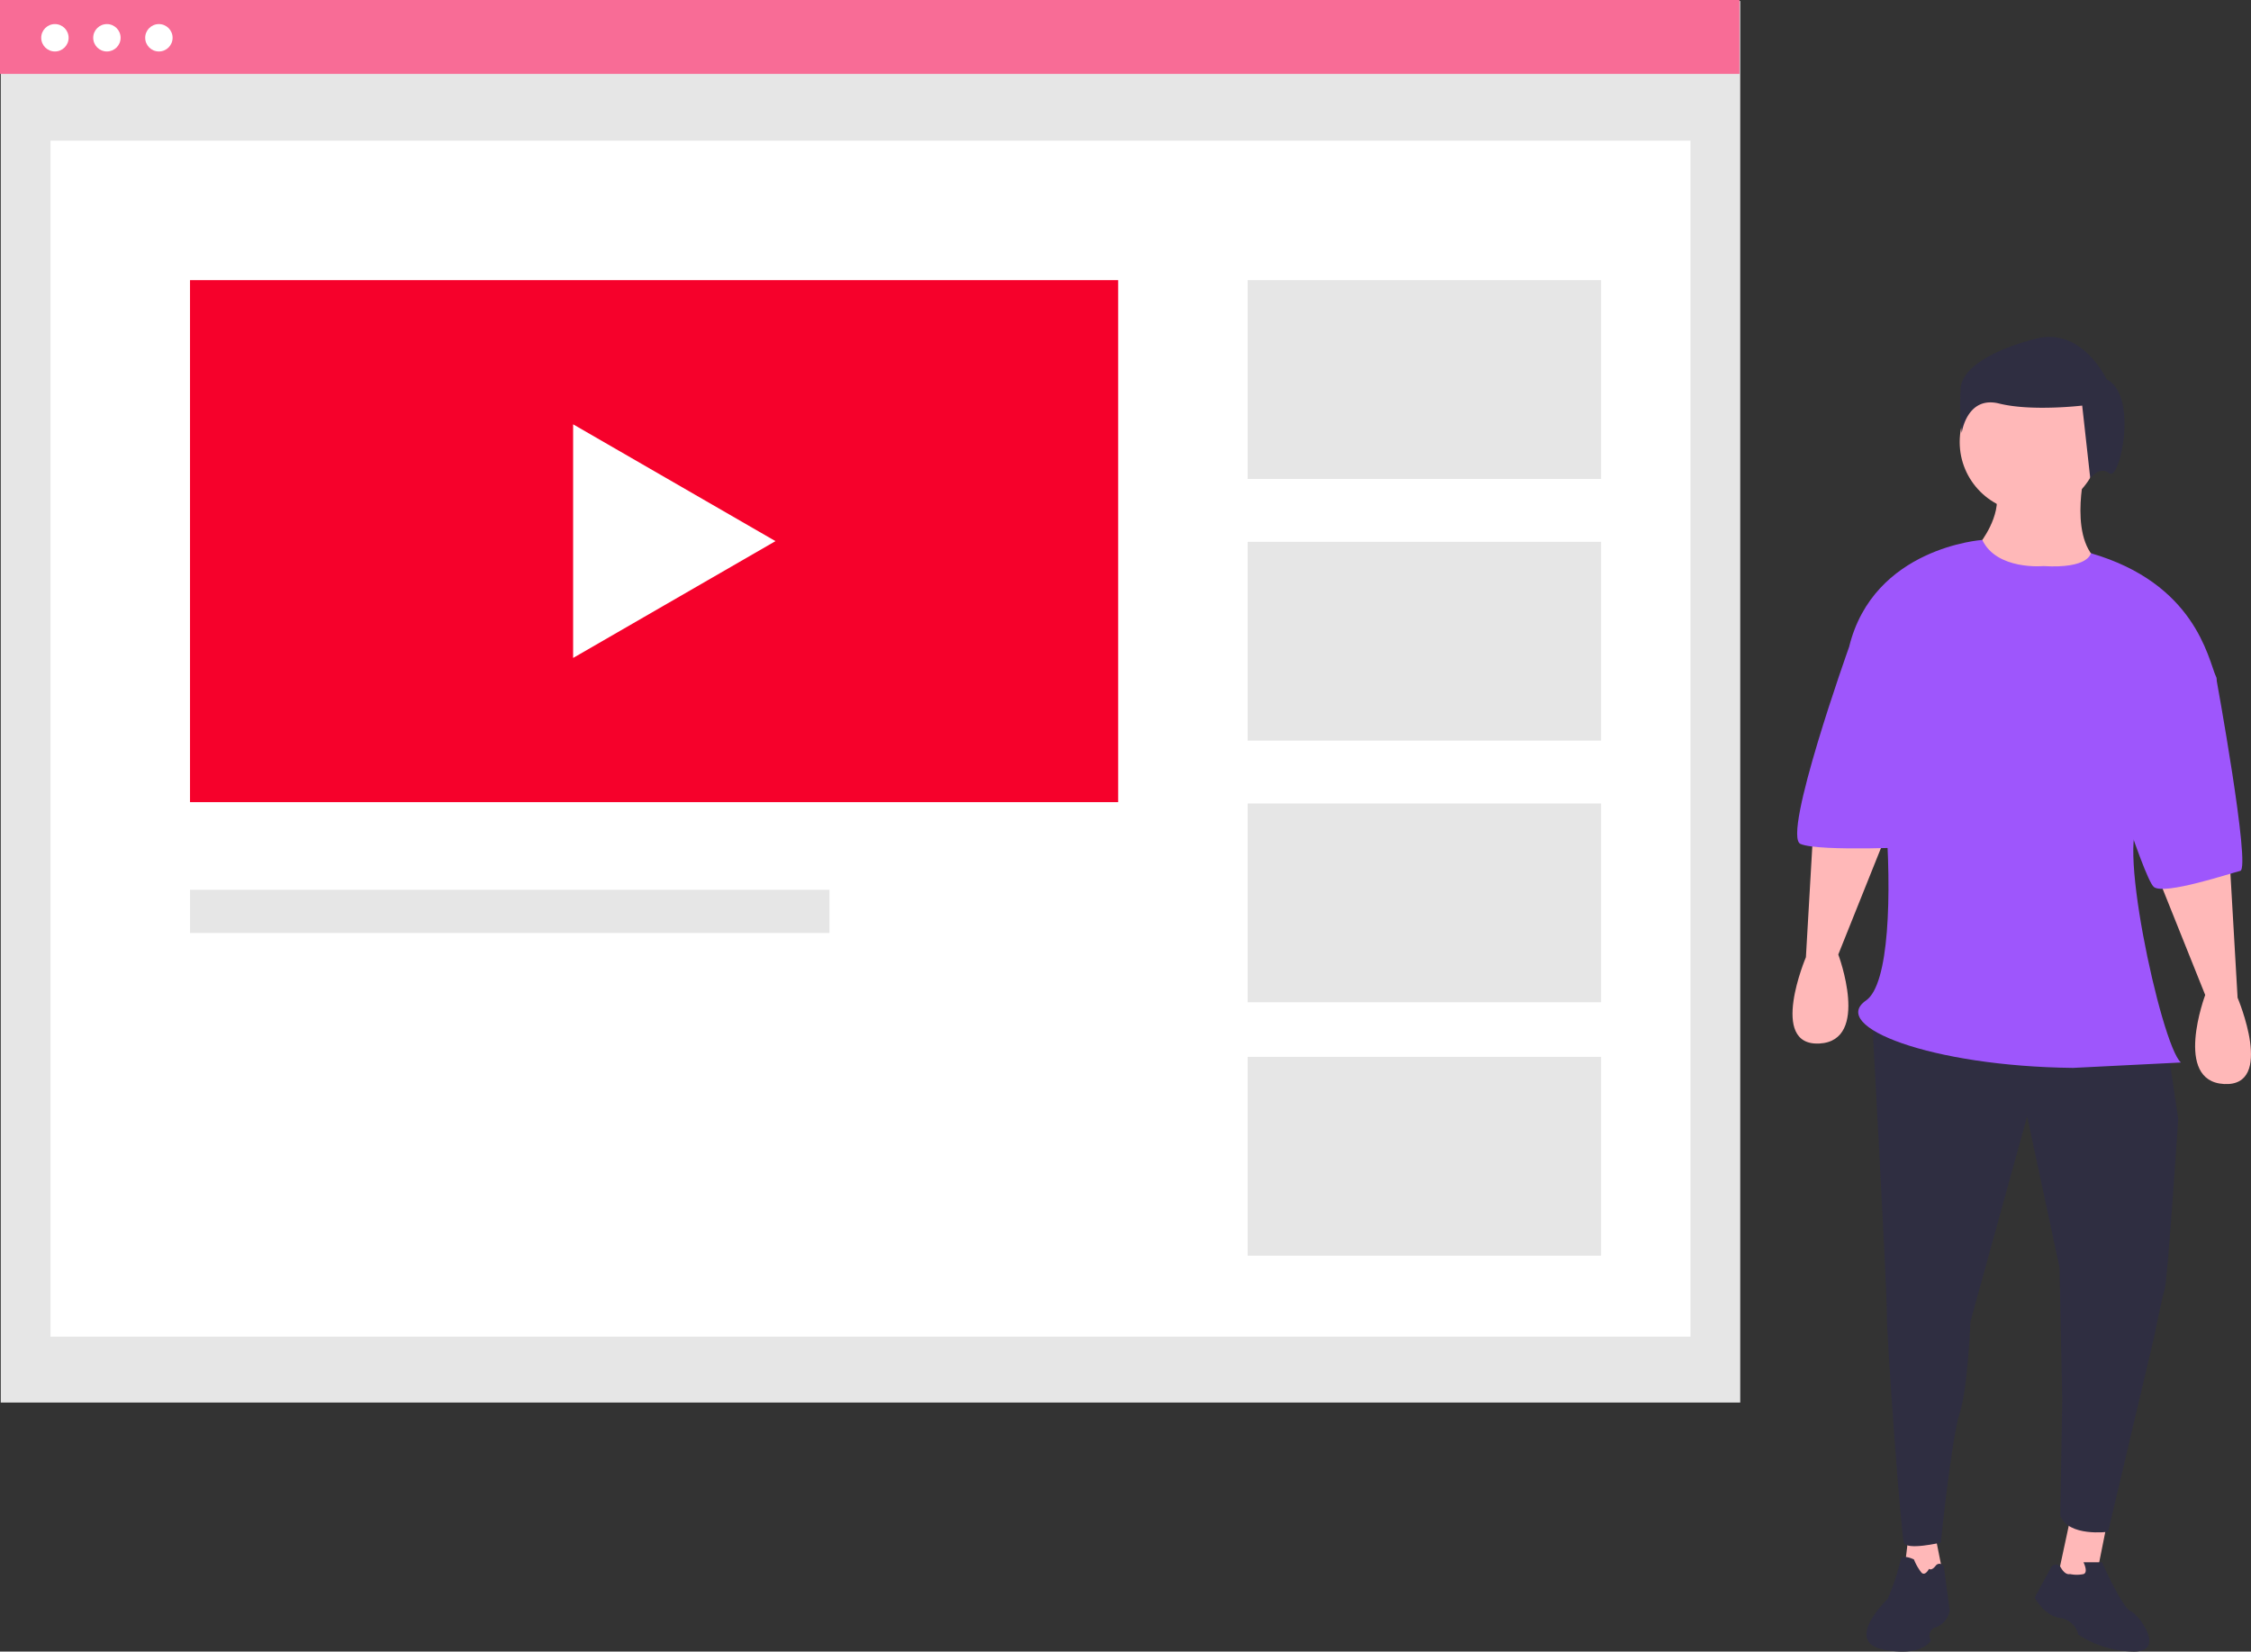 <svg id="Group_2429" data-name="Group 2429" xmlns="http://www.w3.org/2000/svg" width="219.059" height="160.749" viewBox="0 0 219.059 160.749">
  <rect x="0" y="0" width="219.059" height="160.749" fill="#333333" stroke="none"/>
  <rect id="Rectangle_17304" data-name="Rectangle 17304" width="169.28" height="136.414" transform="translate(0.073 0.096)" fill="#e6e6e6"/>
  <rect id="Rectangle_17305" data-name="Rectangle 17305" width="159.599" height="116.403" transform="translate(4.913 13.694)" fill="#fff"/>
  <path id="Path_2334" data-name="Path 2334" d="M0,0H169.28V7.192H0Z" fill="#f86c96"/>
  <circle id="Ellipse_12" data-name="Ellipse 12" cx="1.333" cy="1.333" r="1.333" transform="translate(4.011 2.344)" fill="#fff"/>
  <circle id="Ellipse_13" data-name="Ellipse 13" cx="1.333" cy="1.333" r="1.333" transform="translate(9.071 2.344)" fill="#fff"/>
  <circle id="Ellipse_14" data-name="Ellipse 14" cx="1.333" cy="1.333" r="1.333" transform="translate(14.13 2.344)" fill="#fff"/>
  <path id="Path_2333" data-name="Path 2333" d="M0,0H90.321V50.806H0Z" transform="translate(18.492 27.266)" fill="#f6012b"/>
  <rect id="Rectangle_17308" data-name="Rectangle 17308" width="34.395" height="19.348" transform="translate(121.416 27.266)" fill="#e6e6e6"/>
  <rect id="Rectangle_17309" data-name="Rectangle 17309" width="34.395" height="19.348" transform="translate(121.416 52.735)" fill="#e6e6e6"/>
  <rect id="Rectangle_17310" data-name="Rectangle 17310" width="34.395" height="19.348" transform="translate(121.416 78.203)" fill="#e6e6e6"/>
  <rect id="Rectangle_17312" data-name="Rectangle 17312" width="34.395" height="19.348" transform="translate(121.416 102.868)" fill="#e6e6e6"/>
  <rect id="Rectangle_17311" data-name="Rectangle 17311" width="62.227" height="4.201" transform="translate(18.492 86.605)" fill="#e6e6e6"/>
  <path id="Path_2320" data-name="Path 2320" d="M220.853,160.323l-19.692-11.369v22.738l19.692-11.369-19.692-11.369v22.738Z" transform="translate(-145.386 -107.654)" fill="#fff"/>
  <path id="Path_2321" data-name="Path 2321" d="M720.927,539.109l.809,4.045-4.045.809.607-5.056Z" transform="translate(-532.563 -389.486)" fill="#ffb8b8"/>
  <path id="Path_2322" data-name="Path 2322" d="M776.866,534.6l-.916,4.58-3.768.091,1.2-5.587Z" transform="translate(-571.945 -385.708)" fill="#ffb8b8"/>
  <path id="Path_2323" data-name="Path 2323" d="M892.728,515.437l1.05,7.089s-1.05,15.754-1.313,16.541-1.05,4.726-1.05,4.726l-4.464,18.9s-3.864.525-4.652-1.575l.188-11.29-.263-12.866-3.151-14.7-5.514,19.955s-.263,6.564-1.05,8.927-1.838,12.6-1.838,12.6-3.339.788-3.6,0-1.65-19.43-1.65-22.318-1.543-30.581-1.543-30.581Z" transform="translate(-681.8 -413.603)" fill="#2f2e41"/>
  <path id="Path_2324" data-name="Path 2324" d="M924.76,709.685a3.257,3.257,0,0,0,1.312,0c.492-.164,0-1.148,0-1.148h1.8s1.968,4.427,2.788,4.755,3.444,3.935.328,3.935a10.18,10.18,0,0,1-5.411-1.64,2.173,2.173,0,0,0-1.8-1.64c-1.476-.164-2.46-1.968-2.46-1.968l1.6-2.957a.531.531,0,0,1,.93,0C924.071,709.415,924.38,709.761,924.76,709.685Z" transform="translate(-723.313 -556.479)" fill="#2f2e41"/>
  <path id="Path_2325" data-name="Path 2325" d="M868.383,707.826s-.366.732-.732.366a5.008,5.008,0,0,1-.731-1.28s-1.1-.549-1.28,0a23.625,23.625,0,0,1-1.28,3.84c-.366.366-4.206,4.206-.366,4.938s4.572-.914,4.572-.914a.833.833,0,0,1,.549-1.28,2.139,2.139,0,0,0,1.28-1.646l-.551-4.133a.448.448,0,0,0-.8-.207C868.829,707.785,868.593,707.966,868.383,707.826Z" transform="translate(-680.66 -555.128)" fill="#2f2e41"/>
  <path id="Path_2326" data-name="Path 2326" d="M970.818,461.108l.788,13.653s3.676,8.665-1.313,8.4-1.838-8.665-1.838-8.665l-4.884-12.185Z" transform="translate(-753.852 -377.653)" fill="#ffb8b8"/>
  <path id="Path_2327" data-name="Path 2327" d="M838.423,446.9l-.788,13.653s-3.676,8.664,1.313,8.4,1.838-8.665,1.838-8.665l4.884-12.185Z" transform="translate(-661.891 -367.387)" fill="#ffb8b8"/>
  <circle id="Ellipse_15" data-name="Ellipse 15" cx="6.827" cy="6.827" r="6.827" transform="translate(190.71 36.194)" fill="#ffb8b8"/>
  <path id="Path_2328" data-name="Path 2328" d="M910.986,325.218s-1.838,7.352,1.838,9.19-11.553,4.464-12.6,0l.525-2.1s2.1-2.626,1.575-4.989Z" transform="translate(-708.067 -279.441)" fill="#ffb8b8"/>
  <path id="Path_2329" data-name="Path 2329" d="M875.092,352.2s-4.531.423-5.941-2.545c0,0-10.6.707-12.963,10.422,2.742.078,6.144,31.285,1.65,34.4-3.648,2.525,6.3,6.414,20.143,6.564l10.5-.525c-1.958-1.687-6.644-23.643-3.676-23.368,0,0,7.877-12.34,7.089-14.178s-2.049-9.085-12.183-12.025C879.712,350.941,879.555,352.464,875.092,352.2Z" transform="translate(-676.242 -297.103)" fill="#9e56fc"/>
  <path id="Path_2330" data-name="Path 2330" d="M950.763,381.563l3.413,4.464s3.413,18.642,2.363,18.9-7.352,2.363-8.4,1.575-5.776-16.279-5.776-16.279Z" transform="translate(-738.523 -320.164)" fill="#9e56fc"/>
  <path id="Path_2331" data-name="Path 2331" d="M847.485,376.828l-4.464,2.888s-6.564,18.379-4.726,19.167,12.078.263,12.078.263Z" transform="translate(-663.077 -316.741)" fill="#9e56fc"/>
  <path id="Path_2332" data-name="Path 2332" d="M909.388,282.507s-2.365-5.123-6.9-3.941-7.094,2.956-7.291,4.729a25.3,25.3,0,0,0,.1,4.434s.493-3.645,3.645-2.857,8.079.2,8.079.2l.788,7.094s.887-1.281,1.872-.493S912.541,284.083,909.388,282.507Z" transform="translate(-704.39 -245.596)" fill="#2f2e41"/>
</svg>
